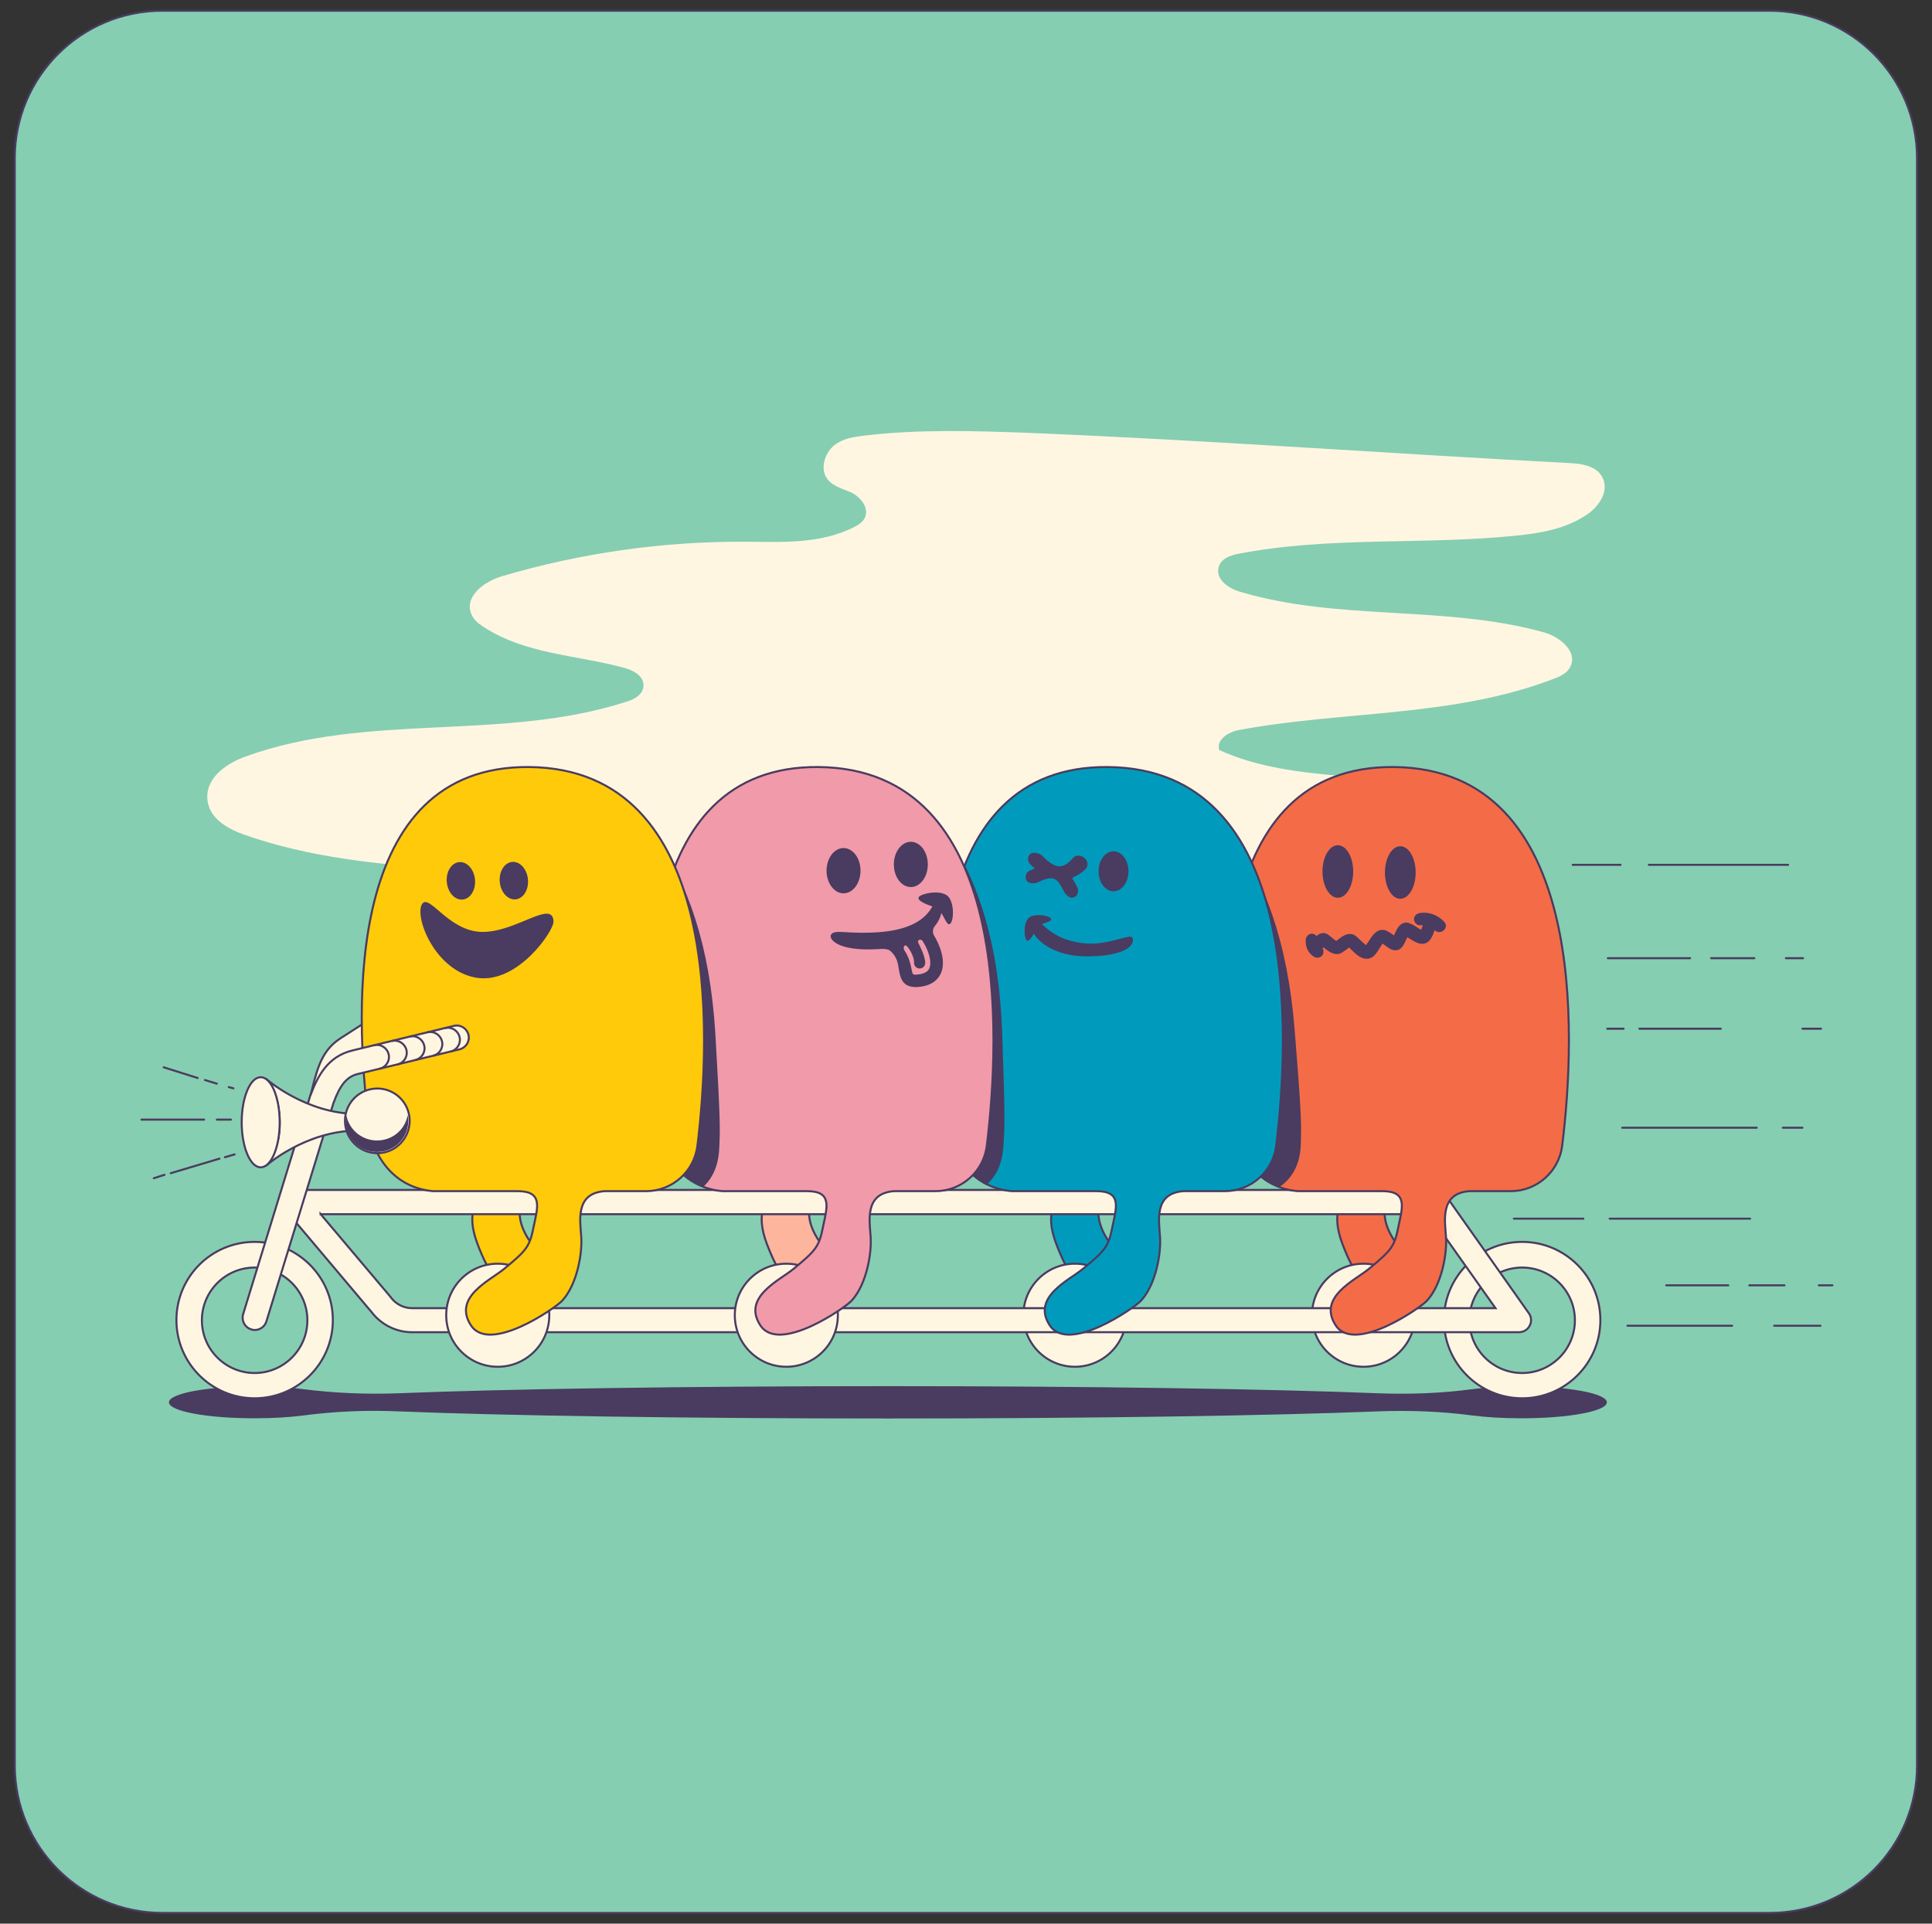 <?xml version="1.0" encoding="utf-8"?>
<!-- Generator: Adobe Illustrator 28.3.0, SVG Export Plug-In . SVG Version: 6.00 Build 0)  -->
<svg version="1.1" id="Layer_1" xmlns="http://www.w3.org/2000/svg" xmlns:xlink="http://www.w3.org/1999/xlink" x="0px" y="0px"
	 viewBox="0 0 956 952" style="enable-background:new 0 0 956 952;" xml:space="preserve">
<rect x="0" y="0" width="956" height="952" fill="#333333" stroke="none"/>
<style type="text/css">
	.st0{fill:#85CEB1;stroke:#4A3B60;stroke-miterlimit:10;}
	.st1{fill:#FFF6E2;}
	.st2{fill:#009BBC;stroke:#4A3B60;stroke-miterlimit:10;}
	.st3{fill:#FFF6E2;stroke:#4A3B60;stroke-miterlimit:10;}
	.st4{fill:#FDB59E;stroke:#4A3B60;stroke-linejoin:round;stroke-miterlimit:10;}
	.st5{fill:#4A3B60;}
	.st6{fill:#F36C47;stroke:#4A3B60;stroke-miterlimit:10;}
	.st7{fill:#FFCA0A;stroke:#4A3B60;stroke-miterlimit:10;}
	.st8{clip-path:url(#SVGID_00000113344139488440718730000001822730966350090396_);fill:#4A3B60;}
	.st9{fill:#4A3B60;stroke:#4A3B60;stroke-width:3;stroke-miterlimit:10;}
	.st10{clip-path:url(#SVGID_00000140693080214330711950000004135683992041280946_);fill:#4A3B60;}
	.st11{fill:#F19AAA;stroke:#4A3B60;stroke-linejoin:round;stroke-miterlimit:10;}
	.st12{clip-path:url(#SVGID_00000169529860889957256040000014772451895530863277_);fill:#4A3B60;}
	.st13{fill:none;stroke:#4A3B60;stroke-miterlimit:10;}
	.st14{fill:none;stroke:#4A3B60;stroke-linecap:round;stroke-miterlimit:10;}
</style>
<g>
	<path class="st0" d="M875.7,946.7H80.3c-40.3,0-73-32.7-73-73V78.3c0-40.3,32.7-73,73-73h795.3c40.3,0,73,32.7,73,73v795.3
		C948.7,914,916,946.7,875.7,946.7z"/>
	<path class="st1" d="M427.5,215.6c-5.1,0.6-10.4,1.4-14.6,4.7s-6.8,10-4.5,15.1c2.3,4.9,7.9,6.2,12.5,8.2s9.3,7.5,7.1,12.5
		c-1,2.2-3.1,3.6-5.1,4.6c-16.8,8.7-36,7.5-54.4,7.4c-40.4-0.2-80.9,5.5-120.2,17.1c-8.2,2.4-18.5,9.6-15.2,18.4
		c1.1,3,3.6,5,6.1,6.6c21,13.8,46.7,13.9,70.3,20.5c4.2,1.2,9.3,4,8.9,9c-0.4,4.2-4.6,6.4-8.2,7.5c-61.3,19.9-128,5.2-188.7,27.2
		c-9.1,3.3-19.6,10.2-18.9,20.9c0.6,9.6,9.9,14.8,18,17.7c32.6,11.5,67,14.8,101.1,17.2c136.6,9.7,273.8,6.5,410.7-0.3
		c29.4-1.5,58.9-3.1,87.7-10.2c8.4-2.1,19.1-9.4,15.8-18.3c-1.6-4.4-6-6.4-10-7.7c-39.8-13.1-84.1-5.1-122.6-22.5
		c-1.6-5.3,4.8-9,9.7-9.9c52-9.7,106.2-6.2,156.2-25.5c3.1-1.2,6.4-2.7,7.9-6c3.6-7.7-5.6-14.7-12.9-16.8
		c-49.2-13.7-101.8-5.5-150.8-20.2c-5.4-1.6-12-6-10.4-12.1c1.2-4.3,5.7-5.8,9.6-6.6c45.3-8.8,91.7-4.3,137.5-9
		c12.1-1.2,24.6-3.3,35.1-10.4c5.2-3.5,10.2-9.9,8.5-16.4c-1.8-7.1-9.9-8.8-16.5-9.1c-89.8-4.7-178.5-11.3-268.7-15
		C481.6,213.2,454.2,212.4,427.5,215.6z"/>
	<g>
		<path class="st2" d="M552,618.7l-19.3,14.1c0,0-3.7-0.5-10-17.1c-6.3-16.6,0.3-22.4,4.2-28.9l20.2,1.3
			C544.1,593.8,538.9,603.5,552,618.7z"/>
		<circle class="st3" cx="531.9" cy="650.9" r="25.5"/>
		<path class="st4" d="M408.8,618.7l-19.3,14.1c0,0-3.7-0.5-10-17.1c-6.3-16.6,0.3-22.4,4.2-28.9l20.2,1.3
			C400.9,593.8,395.7,603.5,408.8,618.7z"/>
		<path class="st5" d="M752.9,686.1c-9.1,0-17.5,0.5-24.4,1.4c-15.7,2.1-31.5,2.6-47.3,2c-52.4-2.1-141.1-3.5-241.6-3.5
			c-100.7,0-189.5,1.4-241.9,3.5c-15.9,0.6-31.8,0-47.5-2c-6.9-0.9-15.3-1.4-24.4-1.4c-23.3,0-42.2,3.5-42.2,7.9s18.9,7.9,42.2,7.9
			c9.1,0,17.5-0.5,24.4-1.4c15.8-2.1,31.7-2.7,47.5-2c52.4,2.1,141.2,3.5,241.9,3.5c100.5,0,189.2-1.4,241.6-3.5
			c15.8-0.6,31.6-0.1,47.3,2c6.9,0.9,15.3,1.4,24.4,1.4c23.3,0,42.2-3.5,42.2-7.9S776.2,686.1,752.9,686.1z"/>
		<path class="st6" d="M693.6,618.7l-19.3,14.1c0,0-3.7-0.5-10-17.1c-6.3-16.6,0.3-22.4,4.2-28.9l20.2,1.3
			C685.7,593.8,680.5,603.5,693.6,618.7z"/>
		<path class="st3" d="M753.2,692c-21.3,0-38.7-17.3-38.7-38.7s17.3-38.7,38.7-38.7c21.3,0,38.7,17.3,38.7,38.7S774.5,692,753.2,692
			z M753.2,627.3c-14.4,0-26.1,11.7-26.1,26.1s11.7,26.1,26.1,26.1c14.4,0,26.1-11.7,26.1-26.1S767.6,627.3,753.2,627.3z"/>
		<circle class="st3" cx="674.7" cy="650.9" r="25.5"/>
		<path class="st7" d="M265.6,618.7l-19.3,14.1c0,0-3.7-0.5-10-17.1c-6.3-16.6,0.3-22.4,4.2-28.9l20.2,1.3
			C257.7,593.8,252.5,603.5,265.6,618.7z"/>
		<path class="st3" d="M751.6,659.3H203.8c-7.7,0-15.1-3.7-19.8-9.8l-42.5-50.4c-2.1-2.5-1.8-6.3,0.7-8.4c1-0.8,2.1-1.3,3.2-1.4
			c0.7-0.3,1.5-0.4,2.3-0.4h562.6c1.9,0,3.8,0.9,4.9,2.5l41.3,58.5c1.3,1.8,1.5,4.2,0.4,6.2C755.9,658.1,753.8,659.3,751.6,659.3z
			 M158.6,600.8l34.7,41.1c0.1,0.1,0.2,0.2,0.2,0.3c2.4,3.2,6.3,5.2,10.3,5.2H740l-32.9-46.5H158.6z"/>
		<circle class="st3" cx="246.3" cy="650.9" r="25.5"/>
		<g>
			<path class="st6" d="M689.7,379.6c-90.8-0.8-86.8,118.1-79.2,177.3c2.3,17.7,14.3,31.2,31.8,32.6l2.3,0l39.5,0
				c12.6,0,9.8,8.1,7.9,17.4c-2,10-3.3,11.7-14.7,21.1c-6.9,5.7-25.6,14-16.3,28c9.3,14,41.9-8.8,45.1-12.3
				c7.5-8.2,10-23.7,9.4-31.7c-0.5-7.7-3.1-21.4,11.5-22.5l20.5,0c13,0,23.9-9.7,25.5-22.5C779.7,513,785.9,380.5,689.7,379.6z"/>
			<g>
				<defs>
					<path id="SVGID_1_" d="M690.1,379.6c-90.8-0.8-86.8,118.1-79.2,177.3c2.3,17.7,14.3,31.2,31.8,32.6l2.3,0l39.5,0
						c12.6,0,9.8,8.1,7.9,17.4c-2,10-3.3,11.7-14.7,21.1c-6.9,5.7-25.6,14-16.3,28c9.3,14,41.9-8.8,45.1-12.3
						c7.5-8.2,10-23.7,9.4-31.7c-0.5-7.7-3.1-21.4,11.5-22.5l20.5,0c13,0,23.9-9.7,25.5-22.5C780,513,786.3,380.4,690.1,379.6z"/>
				</defs>
				<clipPath id="SVGID_00000135648546355129533140000016742319266301166723_">
					<use xlink:href="#SVGID_1_"  style="overflow:visible;"/>
				</clipPath>
				<path style="clip-path:url(#SVGID_00000135648546355129533140000016742319266301166723_);fill:#4A3B60;" d="M608.9,411.8
					c16.4,23.7,28.1,53,31.7,97.6c3.6,44.6,3.3,47,3.1,56.2c-0.3,16.7-10.4,24.1-21.2,25.7c-10.7,1.6-28.1-95.6-28.1-95.6
					L608.9,411.8z"/>
			</g>
			<g>
				<path class="st9" d="M713.6,457.3c-2.9-3.2-7.1-4.7-11.2-3.9c-0.8,0.2-1.4,1-1.2,1.8c0.2,0.8,1,1.4,1.8,1.2
					c1-0.2,1.9-0.2,2.9-0.1c-0.5,2.6-1.4,5.1-2.1,5.7c-0.7-0.1-2.6-1.2-3.6-1.9c-1.7-1.1-3-1.9-4.2-2c-2.3-0.2-3.5,2.4-4.6,4.9
					c-0.3,0.7-0.8,1.7-1.1,2.2c-0.4-0.2-0.9-0.7-1.4-1c-1-0.8-2.3-1.7-3.7-2.3c-3-1.1-5,2.1-6.6,4.6c-0.7,1.1-1.7,2.7-2.3,3
					c-0.8,0.2-3.5-2.5-4.4-3.3c-0.8-0.8-1.5-1.5-2.1-1.9c-2.3-1.6-4.9,0.4-6.8,1.9c-0.6,0.4-1.1,0.9-1.5,1.1c-0.6,0.1-1.9-0.8-4-2.6
					c-0.6-0.5-1-0.8-1.3-1c-2.1-1.3-3.7,0.5-5.5,2.4c0-0.3,0-0.5,0-0.8c0.1-0.9-0.6-1.6-1.4-1.7c-0.9-0.1-1.6,0.6-1.7,1.4
					c-0.2,3.1,0.8,5.5,3.3,7.2c0.3,0.2,0.6,0.3,0.9,0.3c0.5,0,0.9-0.2,1.3-0.6c0.5-0.7,0.4-1.7-0.3-2.2c-0.2-0.1-0.3-0.2-0.4-0.3
					c0.3-0.3,0.6-0.7,0.9-1c0.5-0.6,1.1-1.2,1.5-1.6c0.1,0.1,0.3,0.3,0.5,0.4c2.1,1.8,5.3,4.6,7.9,3c0.6-0.4,1.2-0.8,1.9-1.3
					c0.7-0.6,2.3-1.7,2.7-1.8c0.3,0.2,1,0.9,1.6,1.5c1.9,1.9,4.3,4.4,6.8,4.4c0.5,0,1-0.1,1.5-0.3c1.5-0.7,2.6-2.4,3.7-4.3
					c0.7-1.1,1.9-3.1,2.5-3.2c0.9,0.3,1.9,1.1,2.8,1.8c1.5,1.1,3.7,2.8,5.6,1.1c0.8-0.8,1.4-2.1,2.1-3.6c0.4-0.8,1-2.2,1.4-2.7
					c0.6,0.2,1.6,0.9,2.4,1.4c2.3,1.4,4.4,2.8,6.4,2.3c2.4-0.6,3.7-4.7,4.4-7.9c0.7,0.5,1.4,1,2,1.7c0.3,0.3,0.7,0.5,1.2,0.5
					c0.4,0,0.7-0.1,1-0.4C714.1,458.9,714.2,457.9,713.6,457.3z"/>
				<ellipse class="st5" cx="692.9" cy="431.8" rx="7.6" ry="13"/>
				<ellipse class="st5" cx="662" cy="431.3" rx="7.6" ry="13"/>
			</g>
		</g>
		<g>
			<path class="st2" d="M548.2,379.6c-90.8-0.8-86.8,118.1-79.2,177.3c2.3,17.7,14.3,31.2,31.8,32.6l2.3,0l39.5,0
				c12.6,0,9.8,8.1,7.9,17.4c-2,10-3.3,11.7-14.7,21.1c-6.9,5.7-25.6,14-16.3,28c9.3,14,41.9-8.8,45.1-12.3
				c7.5-8.2,10-23.7,9.4-31.7c-0.5-7.7-3.1-21.4,11.5-22.5l20.5,0c13,0,23.9-9.7,25.5-22.5C638.1,513,644.4,380.5,548.2,379.6z"/>
			<g>
				<ellipse class="st5" cx="551" cy="431.2" rx="7.4" ry="9.9"/>
				<path class="st9" d="M536.3,426.5c-0.5-0.9-2.7-2.5-4.2-0.9c-5.8,6.7-10.7,6-17.5-1.1c-0.7-0.7-3.4-1.4-4-0.6
					c-0.6,0.8-0.5,2,0.2,2.7c1.2,1.3,3.2,2.9,4.5,3.8c-1.7,0.4-3.4,1-5.3,1.9c-0.8,0.4-1.2,1.5-0.9,2.5c0.3,1,2.8,1,3.6,0.6
					c8.2-4.1,11.5-2.8,15.1,5.2c0.3,0.7,1.9,2.2,2.5,2.2c0.3,0,0.5-0.1,0.8-0.2c0.8-0.5,1.1-1.7,0.7-2.6c-0.7-1.5-1.4-2.8-2.2-4
					c-0.8-1.1-0.4-2.7,0.9-3.2c1.9-0.8,3.7-2,5.5-3.6C536.7,428.6,536.8,427.3,536.3,426.5z"/>
				<path class="st5" d="M510.2,454.7c-2.8,4.5,5.5,19,28.7,18.6c22.4-0.4,22.6-8,21.3-9.4c-1.6-1.7-11.8,3.9-22.7,3
					C516.2,465.3,513.1,450.5,510.2,454.7z"/>
				<path class="st5" d="M509.6,453.8c-2.9,1.8-3.1,8.2-2,10.9c1.1,2.7,3.6-1.7,5.1-4.9c1.5-3.2,8.1-3.3,7.4-5.1
					C519.4,453.1,512.6,452,509.6,453.8z"/>
			</g>
			<g>
				<defs>
					<path id="SVGID_00000076572787662853729410000000564250825501501843_" d="M548.3,380.2c-90.8-0.8-86.8,118.1-79.2,177.3
						c2.3,17.7,14.3,31.2,31.8,32.6l2.3,0l39.5,0c12.6,0,9.8,8.1,7.9,17.4c-2,10-3.3,11.7-14.7,21.1c-6.9,5.7-25.6,14-16.3,28
						c9.3,14,41.9-8.8,45.1-12.3c7.5-8.2,10-23.7,9.4-31.7c-0.5-7.7-3.1-21.4,11.5-22.5l20.5,0c13,0,23.9-9.7,25.5-22.5
						C638.3,513.6,644.5,381.1,548.3,380.2z"/>
				</defs>
				<clipPath id="SVGID_00000065057897929319821790000010892924885336102531_">
					<use xlink:href="#SVGID_00000076572787662853729410000000564250825501501843_"  style="overflow:visible;"/>
				</clipPath>
				<path style="clip-path:url(#SVGID_00000065057897929319821790000010892924885336102531_);fill:#4A3B60;" d="M468.6,412.1
					c15.3,24.4,25.7,54.2,27.3,98.9s1.2,47.1,0.6,56.3c-1,16.7-11.5,23.6-22.3,24.7c-10.8,1.1-23.8-96.7-23.8-96.7L468.6,412.1z"/>
			</g>
		</g>
		<circle class="st3" cx="389.1" cy="650.9" r="25.5"/>
		<g>
			<path class="st11" d="M405,379.6c-90.8-0.8-86.8,118.1-79.2,177.3c2.3,17.7,14.3,31.2,31.8,32.6l2.3,0l39.5,0
				c12.6,0,9.8,8.1,7.9,17.4c-2,10-3.3,11.7-14.7,21.1c-6.9,5.7-25.6,14-16.3,28c9.3,14,41.9-8.8,45.1-12.3
				c7.5-8.2,10-23.7,9.4-31.7c-0.5-7.7-3.1-21.4,11.5-22.5l20.5,0c13,0,23.9-9.7,25.5-22.5C494.9,513,501.2,380.5,405,379.6z"/>
			<g>
				<defs>
					<path id="SVGID_00000041985422572108356140000001685378404726776251_" d="M405,379.6c-90.8-0.8-86.8,118.1-79.2,177.3
						c2.3,17.7,14.3,31.2,31.8,32.6l2.3,0l39.5,0c12.6,0,9.8,8.1,7.9,17.4c-2,10-3.3,11.7-14.7,21.1c-6.9,5.7-25.6,14-16.3,28
						c9.3,14,41.9-8.8,45.1-12.3c7.5-8.2,10-23.7,9.4-31.7c-0.5-7.7-3.1-21.4,11.5-22.5l20.5,0c13,0,23.9-9.7,25.5-22.5
						C494.9,513,501.2,380.5,405,379.6z"/>
				</defs>
				<clipPath id="SVGID_00000135679623805074610810000002330303472696913309_">
					<use xlink:href="#SVGID_00000041985422572108356140000001685378404726776251_"  style="overflow:visible;"/>
				</clipPath>
				<path style="clip-path:url(#SVGID_00000135679623805074610810000002330303472696913309_);fill:#4A3B60;" d="M324.4,413.7
					c15.9,24,26.9,53.6,29.6,98.3c2.6,44.7,2.3,47.1,1.9,56.2c-0.7,16.7-11,23.9-21.7,25.2c-10.8,1.4-26-96.1-26-96.1L324.4,413.7z"
					/>
			</g>
			<g>
				<ellipse class="st5" cx="450.7" cy="427.8" rx="8.4" ry="11.2"/>
				<ellipse class="st5" cx="417.4" cy="430.9" rx="8.4" ry="11.2"/>
				<path class="st5" d="M469.4,443.9c-2.7-3.3-10.8-2.4-14-0.6c-3.2,1.9,2.7,4.3,7,5.6s5.6,9.6,7.6,8.4S472.3,447.4,469.4,443.9z"
					/>
				<path class="st5" d="M462.2,463c-0.9-1.5-0.7-3.4,0.4-4.7c3.6-4.5,4.2-9.2,2.4-12.2c-4.2-6,1.1,12.8-29.7,15.2
					c-15.7,1.2-21.7-1.5-23.9,1c-1.8,2,2.4,8.7,23.3,7.4c0.7,0,3.6-0.4,5.5,0.6c4.2,3.6,4.1,7,4.7,10.2c0.7,3.4,1.6,8,8.3,8
					c0.5,0,1,0,1.5-0.1c7-0.6,9.8-4.2,11-7C468.1,475.4,465.1,467.8,462.2,463z M459.9,479.1c-0.3,0.7-1.1,2.7-5.8,3.2
					c-2.5,0.2-2.5,0.2-3.1-2.9c-0.5-2.4-1.2-5.7-3.5-9.1c-0.7-1-0.2-3,1-2.3c1.9,1.8,4,6.1,3.8,8.4c-0.1,1.5,1.1,2.8,2.6,2.9
					c0.1,0,0.1,0,0.2,0c1.4,0,2.6-1.1,2.7-2.6c0.2-3.6-3.6-10.3-3.6-10.5c0-1.5,1.8-1.4,2.3-0.5
					C459.1,469.6,461.3,475.6,459.9,479.1z"/>
			</g>
		</g>
		<path class="st3" d="M126,692c-21.3,0-38.7-17.3-38.7-38.7s17.3-38.7,38.7-38.7c21.3,0,38.7,17.3,38.7,38.7S147.3,692,126,692z
			 M126,627.3c-14.4,0-26.1,11.7-26.1,26.1s11.7,26.1,26.1,26.1s26.1-11.7,26.1-26.1S140.4,627.3,126,627.3z"/>
		<path class="st3" d="M153.2,543.8c3.3-12.2,4.7-23.1,15.2-29.9l43.5-28c2.8-1.8,6.5-1,8.3,1.8c1.8,2.8,1,6.5-1.8,8.3l-43.5,28
			c-4.6,3-9.6,5.2-9.7,14.9"/>
		<g>
			<path class="st7" d="M261.8,379.6c-90.8-0.8-86.8,118.1-79.2,177.3c2.3,17.7,14.3,31.2,31.8,32.6l2.3,0l39.5,0
				c12.6,0,9.8,8.1,7.9,17.4c-2,10-3.3,11.7-14.7,21.1c-6.9,5.7-25.6,14-16.3,28c9.3,14,41.9-8.8,45.1-12.3
				c7.5-8.2,10-23.7,9.4-31.7c-0.5-7.7-3.1-21.4,11.5-22.5l20.5,0c13,0,23.9-9.7,25.5-22.5C351.7,513,358,380.5,261.8,379.6z"/>
			<g>
				<g>
					<path class="st5" d="M273.9,456c0.2,4.7-17.8,31.1-38,27.9c-20.2-3.2-30.5-29-27.3-36c3.2-7,12.9,13,29.8,13.3
						S273.4,444.9,273.9,456z"/>
					
						<ellipse transform="matrix(0.996 -9.247077e-02 9.247077e-02 0.996 -39.203 25.375)" class="st5" cx="254.2" cy="435.7" rx="7" ry="9.3"/>
					
						<ellipse transform="matrix(0.996 -9.247077e-02 9.247077e-02 0.996 -39.325 22.948)" class="st5" cx="228" cy="435.8" rx="7" ry="9.3"/>
				</g>
			</g>
		</g>
		<path class="st3" d="M125.9,658.2c-0.5,0-1.1-0.1-1.6-0.3c-3.2-1-4.9-4.3-4-7.5l33.3-108.4l0.1-0.1c3.4-9.2,8.5-19.1,20.6-22
			l50.3-12.2c3.2-0.8,6.4,1.2,7.2,4.4c0.8,3.2-1.2,6.4-4.4,7.2l-50.3,12.2c-5.4,1.3-8.8,5.3-12.1,14.4l-33.2,108.1
			C131,656.6,128.5,658.3,125.9,658.2z"/>
		<g>
			<path class="st13" d="M185.1,517.3c3.2-0.8,6.4,1.2,7.2,4.4c0.8,3.2-1.2,6.4-4.4,7.2"/>
			<path class="st13" d="M193.9,515.2c3.2-0.8,6.4,1.2,7.2,4.4c0.8,3.2-1.2,6.4-4.4,7.2"/>
			<path class="st13" d="M202.7,513c3.2-0.8,6.4,1.2,7.2,4.4c0.8,3.2-1.2,6.4-4.4,7.2"/>
			<path class="st13" d="M211.5,510.9c3.2-0.8,6.4,1.2,7.2,4.4c0.8,3.2-1.2,6.4-4.4,7.2"/>
			<path class="st13" d="M220.2,508.8c3.2-0.8,6.4,1.2,7.2,4.4c0.8,3.2-1.2,6.4-4.4,7.2"/>
		</g>
		<g>
			<line class="st14" x1="778.2" y1="428" x2="801.9" y2="428"/>
			<line class="st14" x1="815.9" y1="428" x2="884.8" y2="428"/>
			<line class="st14" x1="795.6" y1="474.2" x2="836.3" y2="474.2"/>
			<line class="st14" x1="846.7" y1="474.2" x2="868.1" y2="474.2"/>
			<line class="st14" x1="883.7" y1="474.2" x2="892.2" y2="474.2"/>
			<line class="st14" x1="795.3" y1="509.1" x2="803.4" y2="509.1"/>
			<line class="st14" x1="811.2" y1="509.1" x2="851.5" y2="509.1"/>
			<line class="st14" x1="891.9" y1="509.1" x2="901.1" y2="509.1"/>
			<line class="st14" x1="802.7" y1="558.1" x2="869.3" y2="558.1"/>
			<line class="st14" x1="882.2" y1="558.1" x2="891.9" y2="558.1"/>
			<line class="st14" x1="749.1" y1="603.1" x2="783.5" y2="603.1"/>
			<line class="st14" x1="796.5" y1="603.1" x2="866" y2="603.1"/>
			<line class="st14" x1="824.5" y1="636.1" x2="855.2" y2="636.1"/>
			<line class="st14" x1="865.6" y1="636.1" x2="883" y2="636.1"/>
			<line class="st14" x1="900" y1="636.1" x2="906.7" y2="636.1"/>
			<line class="st14" x1="805.3" y1="656.1" x2="857.1" y2="656.1"/>
			<line class="st14" x1="877.9" y1="656.1" x2="900.8" y2="656.1"/>
		</g>
	</g>
	<g>
		<path class="st3" d="M131.5,577c0,0,19.7-17.5,45.7-17.5v-8.2c-26,0-45.7-17.5-45.7-17.5C137.4,537.9,143.6,562.6,131.5,577z"/>
		<circle class="st3" cx="186.7" cy="554.7" r="16"/>
		<path class="st5" d="M187.2,564.4c-7.8,0.3-14.4-5.1-15.8-12.4c-0.2,1.1-0.3,2.3-0.3,3.4c0.3,8.4,7.5,15.1,16,14.7
			c8.6-0.3,15.2-7.4,14.9-15.9c0-0.8-0.1-1.5-0.3-2.3C200.5,558.8,194.6,564.1,187.2,564.4z"/>
		<ellipse class="st3" cx="129" cy="555.4" rx="9.4" ry="22.3"/>
		<g>
			<line class="st14" x1="81" y1="528.2" x2="97.8" y2="533.5"/>
			<line class="st14" x1="101.4" y1="534.5" x2="107.3" y2="536.3"/>
			<line class="st14" x1="113.2" y1="538" x2="115.5" y2="538.6"/>
		</g>
		<g>
			<line class="st14" x1="76.1" y1="583.1" x2="81.4" y2="581.4"/>
			<line class="st14" x1="84.5" y1="580.6" x2="108.6" y2="573.4"/>
			<line class="st14" x1="111.3" y1="572.7" x2="116.1" y2="571.3"/>
		</g>
		<g>
			<line class="st14" x1="70" y1="554.1" x2="101" y2="554.1"/>
			<line class="st14" x1="107.3" y1="554.1" x2="114.3" y2="554.1"/>
		</g>
	</g>
</g>
</svg>
